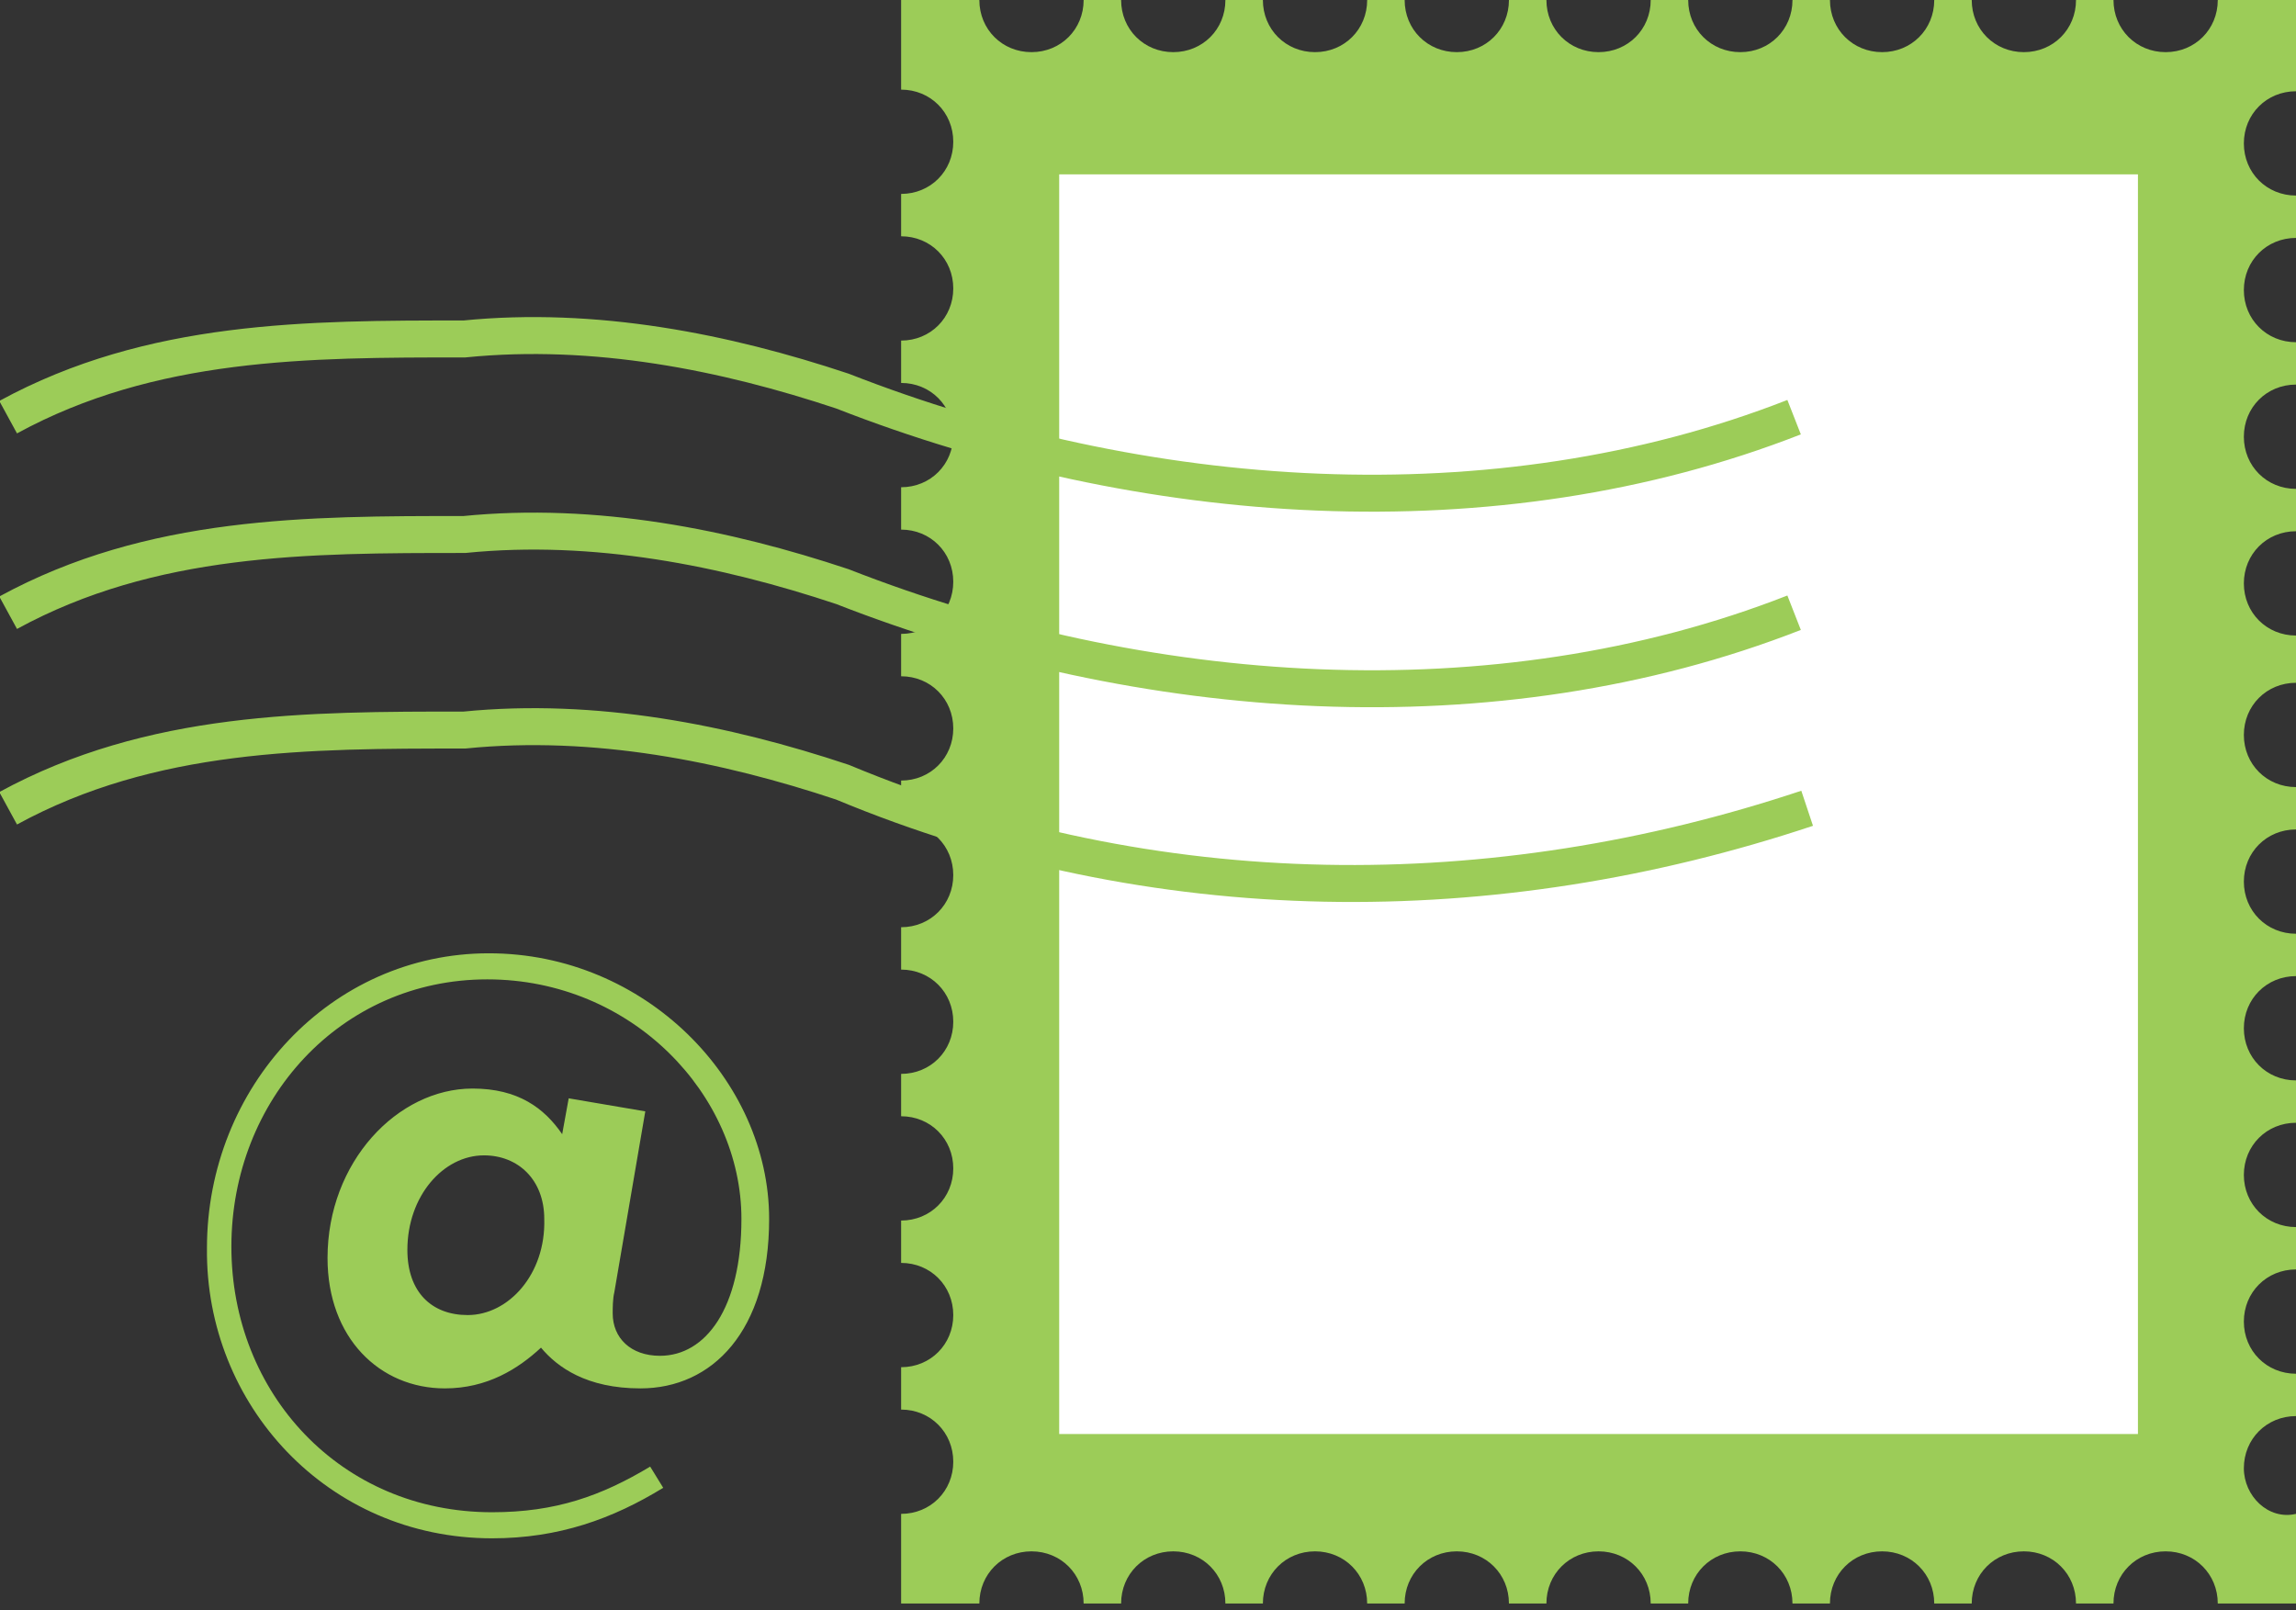 <?xml version="1.0" encoding="utf-8"?>
<!-- Generator: Adobe Illustrator 21.0.2, SVG Export Plug-In . SVG Version: 6.00 Build 0)  -->
<svg version="1.1" id="Layer_1" xmlns="http://www.w3.org/2000/svg" xmlns:xlink="http://www.w3.org/1999/xlink" x="0px" y="0px"
	 viewBox="0 0 140.9 98.8" style="enable-background:new 0 0 140.9 98.8;" xml:space="preserve">
<rect x="0" y="0" width="140.9" height="98.8" fill="#333333" stroke="none"/>
<style type="text/css">
	.st0{clip-path:url(#SVGID_2_);fill:#9CCC58;}
	.st1{fill:#FFFFFF;}
	.st2{clip-path:url(#SVGID_4_);fill:none;stroke:#9CCC58;stroke-width:2.268;stroke-miterlimit:10;}
	.st3{clip-path:url(#SVGID_4_);fill:#9CCC58;}
</style>
<g>
	<defs>
		<rect id="SVGID_1_" width="140.9" height="98.8"/>
	</defs>
	<clipPath id="SVGID_2_">
		<use xlink:href="#SVGID_1_"  style="overflow:visible;"/>
	</clipPath>
	<path class="st0" d="M137.7,90.1c0-1.8,1.4-3.2,3.2-3.2v-2.6c-1.8,0-3.2-1.4-3.2-3.2c0-1.8,1.4-3.2,3.2-3.2v-2.6
		c-1.8,0-3.2-1.4-3.2-3.2s1.4-3.2,3.2-3.2v-2.6c-1.8,0-3.2-1.4-3.2-3.2c0-1.8,1.4-3.2,3.2-3.2v-2.6c-1.8,0-3.2-1.4-3.2-3.2
		c0-1.8,1.4-3.2,3.2-3.2v-2.6c-1.8,0-3.2-1.4-3.2-3.2c0-1.8,1.4-3.2,3.2-3.2V39c-1.8,0-3.2-1.4-3.2-3.2c0-1.8,1.4-3.2,3.2-3.2V30
		c-1.8,0-3.2-1.4-3.2-3.2c0-1.8,1.4-3.2,3.2-3.2V21c-1.8,0-3.2-1.4-3.2-3.2c0-1.8,1.4-3.2,3.2-3.2v-2.6c-1.8,0-3.2-1.4-3.2-3.2
		c0-1.8,1.4-3.2,3.2-3.2V0h-4.8c0,1.8-1.4,3.2-3.2,3.2s-3.2-1.4-3.2-3.2h-2.3c0,1.8-1.4,3.2-3.2,3.2c-1.8,0-3.2-1.4-3.2-3.2h-2.3
		c0,1.8-1.4,3.2-3.2,3.2s-3.2-1.4-3.2-3.2H110c0,1.8-1.4,3.2-3.2,3.2s-3.2-1.4-3.2-3.2h-2.3c0,1.8-1.4,3.2-3.2,3.2
		c-1.8,0-3.2-1.4-3.2-3.2h-2.3c0,1.8-1.4,3.2-3.2,3.2S86.2,1.8,86.2,0h-2.3c0,1.8-1.4,3.2-3.2,3.2S77.5,1.8,77.5,0h-2.3
		c0,1.8-1.4,3.2-3.2,3.2c-1.8,0-3.2-1.4-3.2-3.2h-2.3c0,1.8-1.4,3.2-3.2,3.2S60.1,1.8,60.1,0h-4.8v5.5c1.8,0,3.2,1.4,3.2,3.2
		c0,1.8-1.4,3.2-3.2,3.2v2.6c1.8,0,3.2,1.4,3.2,3.2c0,1.8-1.4,3.2-3.2,3.2v2.6c1.8,0,3.2,1.4,3.2,3.2c0,1.8-1.4,3.2-3.2,3.2v2.6
		c1.8,0,3.2,1.4,3.2,3.2c0,1.8-1.4,3.2-3.2,3.2v2.6c1.8,0,3.2,1.4,3.2,3.2c0,1.8-1.4,3.2-3.2,3.2v2.6c1.8,0,3.2,1.4,3.2,3.2
		c0,1.8-1.4,3.2-3.2,3.2v2.6c1.8,0,3.2,1.4,3.2,3.2c0,1.8-1.4,3.2-3.2,3.2v2.6c1.8,0,3.2,1.4,3.2,3.2s-1.4,3.2-3.2,3.2v2.6
		c1.8,0,3.2,1.4,3.2,3.2c0,1.8-1.4,3.2-3.2,3.2v2.6c1.8,0,3.2,1.4,3.2,3.2c0,1.8-1.4,3.2-3.2,3.2v5.5h4.8c0-1.8,1.4-3.2,3.2-3.2
		s3.2,1.4,3.2,3.2h2.3c0-1.8,1.4-3.2,3.2-3.2c1.8,0,3.2,1.4,3.2,3.2h2.3c0-1.8,1.4-3.2,3.2-3.2s3.2,1.4,3.2,3.2h2.3
		c0-1.8,1.4-3.2,3.2-3.2s3.2,1.4,3.2,3.2h2.3c0-1.8,1.4-3.2,3.2-3.2c1.8,0,3.2,1.4,3.2,3.2h2.3c0-1.8,1.4-3.2,3.2-3.2
		s3.2,1.4,3.2,3.2h2.3c0-1.8,1.4-3.2,3.2-3.2s3.2,1.4,3.2,3.2h2.3c0-1.8,1.4-3.2,3.2-3.2c1.8,0,3.2,1.4,3.2,3.2h2.3
		c0-1.8,1.4-3.2,3.2-3.2s3.2,1.4,3.2,3.2h4.8v-5.5C139.2,93.3,137.7,91.8,137.7,90.1"/>
</g>
<rect x="65" y="10.7" class="st1" width="66.2" height="77.3"/>
<g>
	<defs>
		<rect id="SVGID_3_" width="140.9" height="98.8"/>
	</defs>
	<clipPath id="SVGID_4_">
		<use xlink:href="#SVGID_3_"  style="overflow:visible;"/>
	</clipPath>
	<path class="st2" d="M0.5,49.6c8.8-4.8,18.4-4.8,28-4.8c8-0.8,16,0.8,23.2,3.2c19.2,8,40,8,59.2,1.6 M0.5,37.6
		c8.8-4.8,18.4-4.8,28-4.8c8-0.8,16,0.8,23.2,3.2c18.4,7.2,40,8.8,58.4,1.6 M0.5,25.6c8.8-4.8,18.4-4.8,28-4.8
		c8-0.8,16,0.8,23.2,3.2c18.4,7.2,40,8.8,58.4,1.6"/>
	<path class="st3" d="M28.7,80.7c-2.2,0-3.7-1.4-3.7-4c0-3.3,2.2-5.8,4.7-5.8c2.1,0,3.7,1.5,3.7,3.9C33.5,78.2,31.2,80.7,28.7,80.7
		 M30.2,94.4c4.1,0,7.4-1.2,10.5-3.1l-0.8-1.3c-3,1.8-5.8,2.8-9.7,2.8c-9.3,0-16-7.3-16-16.3c0-9,6.7-16.4,15.7-16.4
		c8.9,0,15.6,7.1,15.6,14.7c0,5.5-2.2,8.4-5,8.4c-1.8,0-2.9-1.1-2.9-2.6c0-0.3,0-0.9,0.1-1.3l1.9-11.1l-4.7-0.8l-0.4,2.2
		c-1.1-1.6-2.7-2.8-5.5-2.8c-4.6,0-8.9,4.5-8.9,10.4c0,4.9,3.2,8,7.2,8c2.6,0,4.5-1.2,5.9-2.5c1,1.2,2.8,2.5,6.1,2.5
		c4.4,0,7.9-3.5,7.9-10.4c0-8.5-7.6-16.3-17.2-16.3c-9.7,0-17.3,8.2-17.3,18.1C12.6,86.2,20.1,94.4,30.2,94.4"/>
</g>
</svg>
